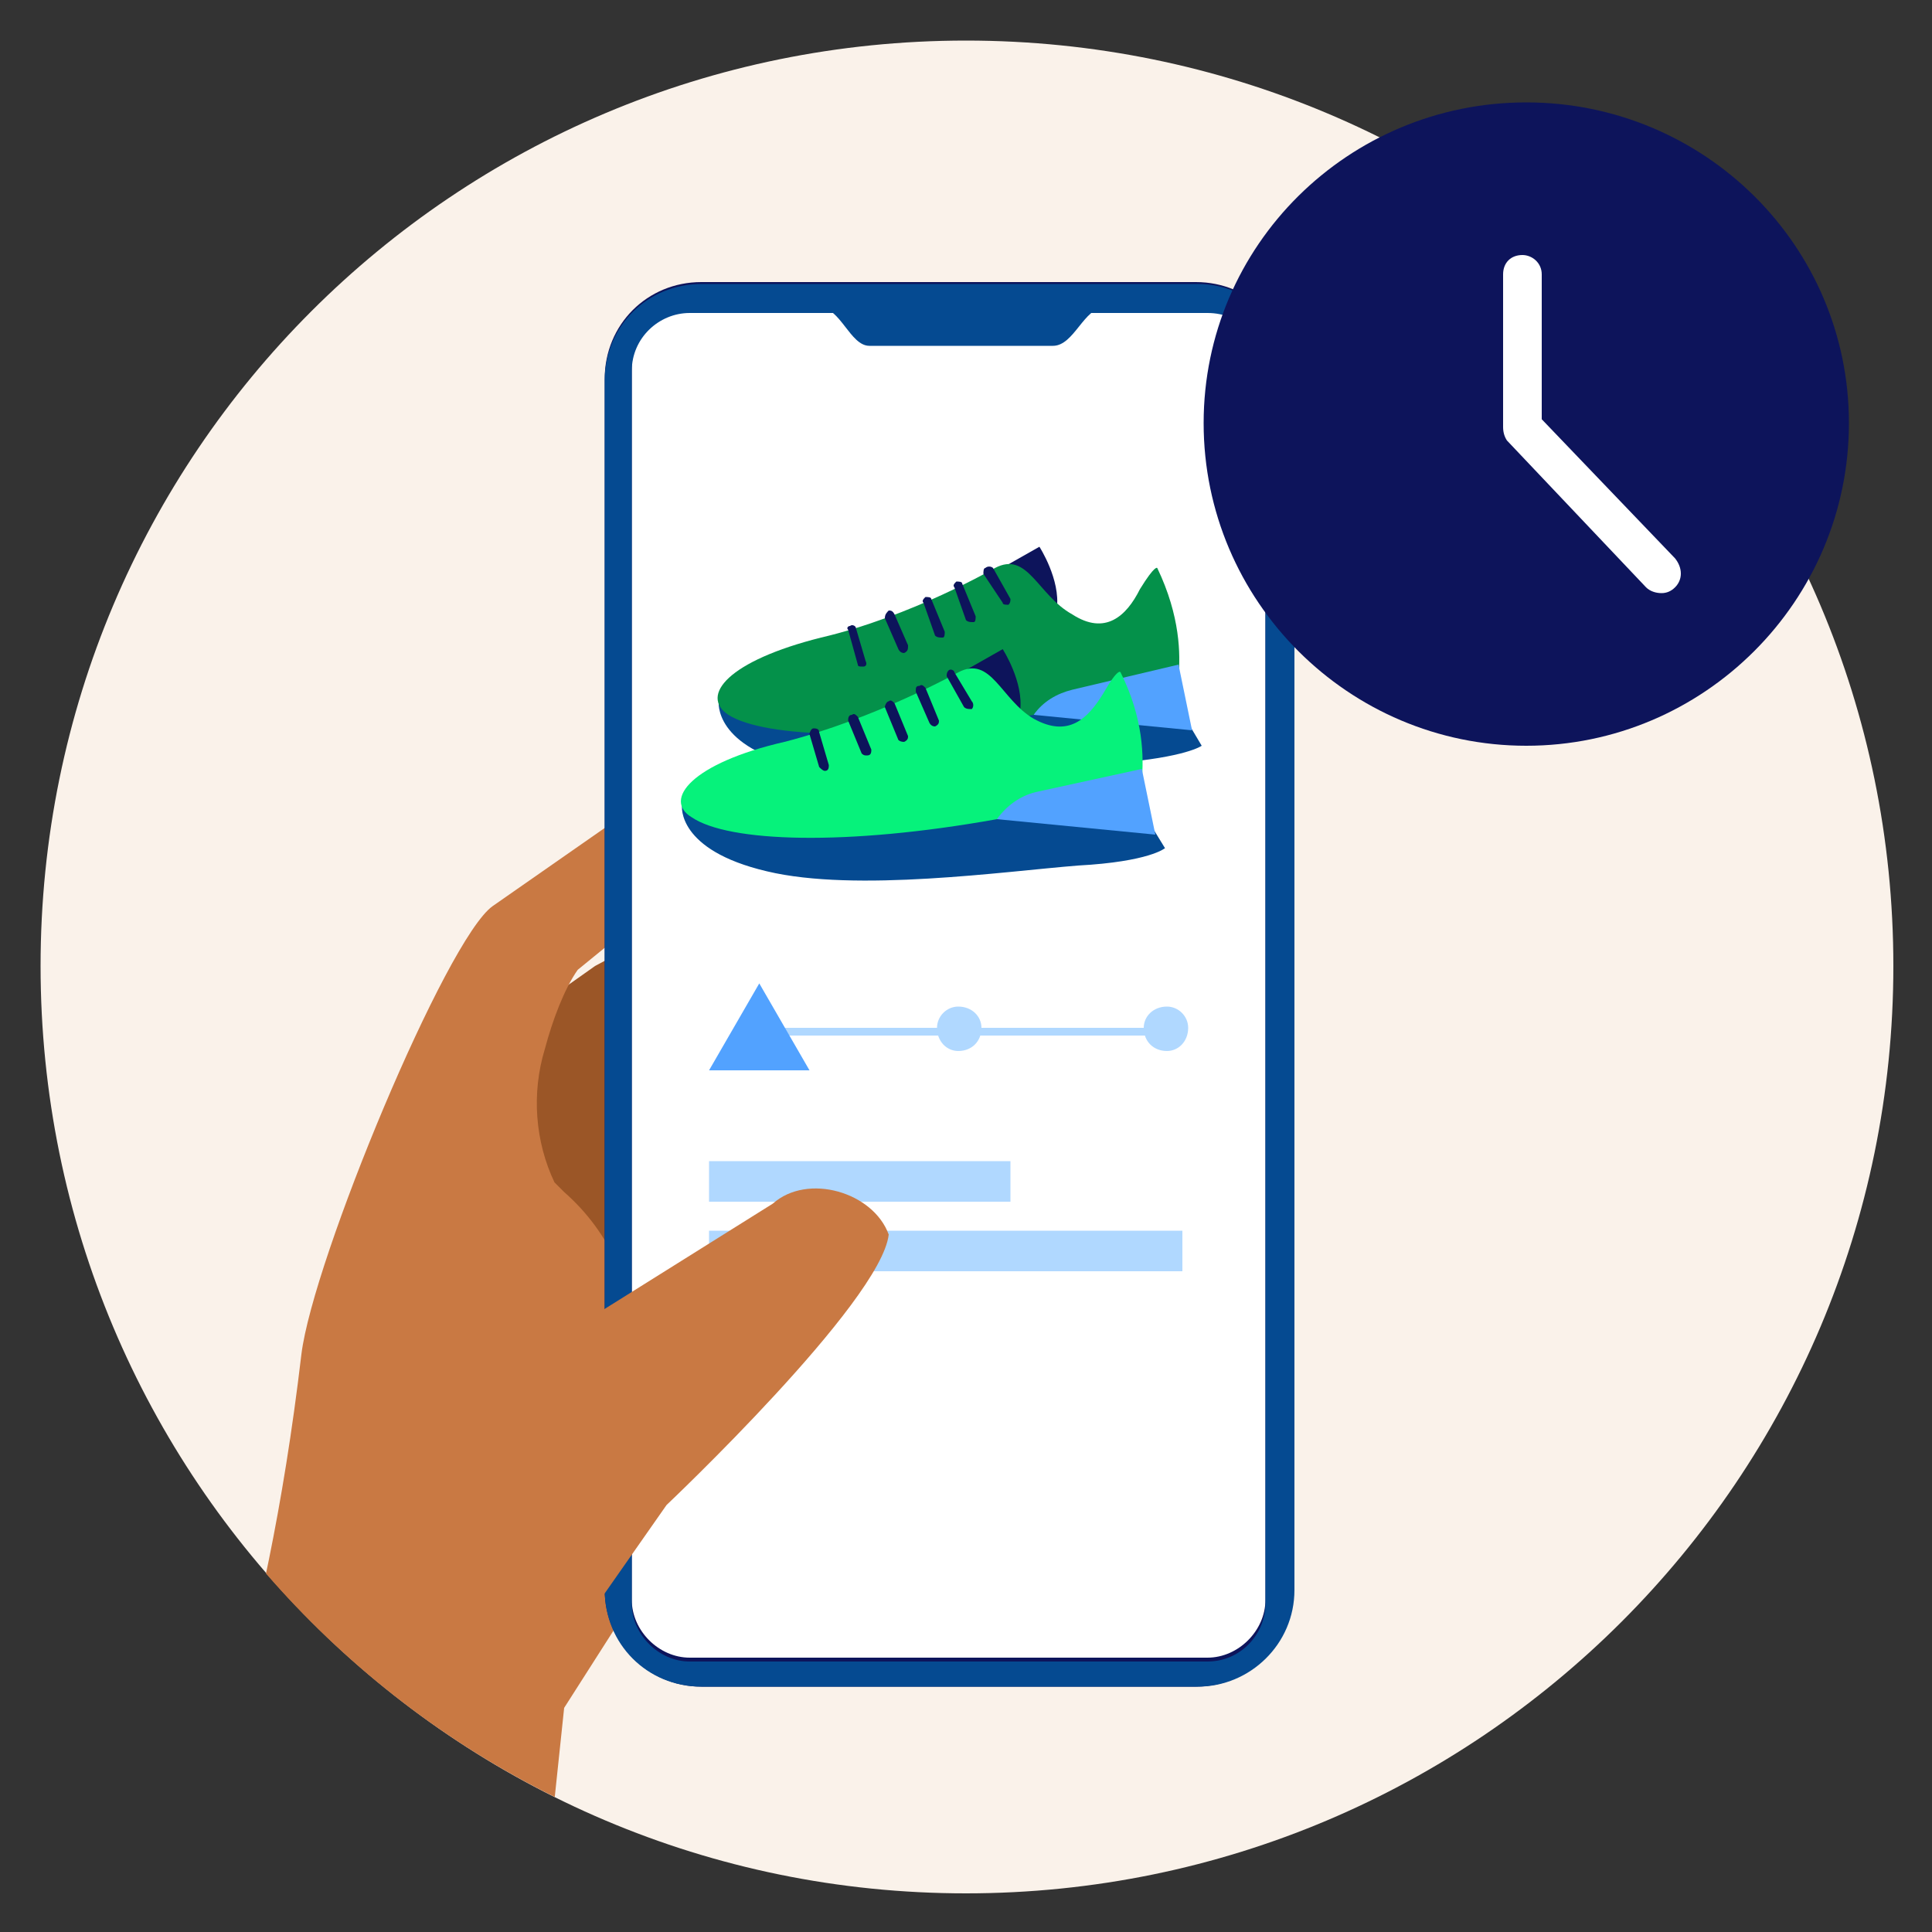 <svg version="1.2" xmlns="http://www.w3.org/2000/svg" viewBox="0 0 100 100" width="100" height="100">
	<rect x="0" y="0" width="100" height="100" fill="#333333" stroke="none"/>
	<title>untimely-deliveries-svg</title>
	<defs>
		<clipPath clipPathUnits="userSpaceOnUse" id="cp1">
			<path d="m50.02 97.98c-26.52 0-47.96-21.44-47.96-47.96 0-26.53 21.44-47.97 47.96-47.97 26.53 0 47.97 21.44 47.97 47.97 0 26.52-21.44 47.96-47.97 47.96z"/>
		</clipPath>
	</defs>
	<style>
		.s0 { fill: #faf2ea } 
		.s1 { fill: #9b5627 } 
		.s2 { fill: #c97943 } 
		.s3 { fill: #ffffff } 
		.s4 { fill: #0d145b } 
		.s5 { fill: #b0d8ff } 
		.s6 { fill: #054a91 } 
		.s7 { fill: #04914a } 
		.s8 { fill: #52a2ff } 
		.s9 { fill: #06f27b } 
	</style>
	<path id="Layer" class="s0" d="m50 98c-26.5 0-47.9-21.5-47.9-48 0-26.5 21.4-47.9 47.9-47.9 26.5 0 48 21.4 48 47.9 0 26.5-21.5 48-48 48z"/>
	<g id="Clip-Path" clip-path="url(#cp1)">
		<g id="Layer">
			<path id="Layer" class="s1" d="m30.8 50l5.8-3.1c1.1-0.8 3.2-0.2 3.7 1-0.2 1.8-6.6 7.2-6.6 7.2l-2.9 3.6c-1.1 1.5-4.2 1.3-5.9-0.3-1.5-1.5-1.5-3.3 0.1-4.3l5.8-4.1z"/>
			<path id="Layer" class="s1" d="m30.3 58.3l6.4-1.7c1.1-0.5 3 0.6 3.3 1.9-0.6 1.8-8.1 5.5-8.1 5.5l-3.5 2.9c-1.4 1.2-4.4 0.3-5.6-1.7-1.2-1.8-0.7-3.7 1-4.2l6.5-2.7z"/>
			<path id="Layer" class="s2" d="m33.1 41.6l-7.6 5.3c-2.4 1.7-9.3 18.3-9.9 23.2-1.9 16.1-5.5 24.1-6.7 27.8h19.3l1-9.5 5.3-8.3-1.6-10.2c0-3.1-1.3-6.1-3.7-8.2l-0.5-0.5c-1-2.1-1.2-4.6-0.5-6.9 0.4-1.5 1-3.1 1.7-4.1l4.9-4-1.7-4.6z"/>
			<path id="Layer" class="s3" d="m32 19.3c0-2.2 1.8-4 4-4h26.2c2.2 0 4 1.8 4 4v63.2c0 2.3-1.8 4-4 4h-26.2c-2.2 0-4-1.7-4-4z"/>
			<path id="Layer" fill-rule="evenodd" class="s4" d="m31.3 19.6c0-2.8 2.2-5 5-5h25.6c2.8 0 5 2.2 5 5v62.7c0 2.7-2.2 5-5 5h-25.6c-2.8 0-5-2.3-5-5zm1.4 63.2c0 1.6 1.4 3 3 3h26.8c1.6 0 3-1.4 3-3v-63.8c0-1.6-1.4-3-3-3h-26.8c-1.6 0-3 1.4-3 3z"/>
			<path id="Layer" class="s5" d="m36.7 60.1h15.6v2.1h-15.6z"/>
			<path id="Layer" class="s5" d="m36.7 63.7h24.5v2.1h-24.5z"/>
			<path id="Layer" class="s5" d="m49.6 54.4c-0.6 0-1.1-0.5-1.1-1.2 0-0.6 0.5-1.1 1.1-1.1 0.7 0 1.2 0.5 1.2 1.1 0 0.7-0.5 1.2-1.2 1.2z"/>
			<path id="Layer" class="s5" d="m60.4 54.4c-0.7 0-1.2-0.5-1.2-1.2 0-0.6 0.5-1.1 1.2-1.1 0.6 0 1.1 0.5 1.1 1.1 0 0.7-0.5 1.2-1.1 1.2z"/>
			<path id="Layer" class="s5" d="m39.1 53.2h21.1v0.4h-21.1z"/>
			<path id="Layer" class="s4" d="m50.8 30l3-1.7c0 0 1.1 1.7 0.9 3.2-0.2 1.5-3.9-1.5-3.9-1.5z"/>
			<path id="Layer" class="s6" d="m37.2 36.3c0 0-0.3 2.4 4.4 3.4 4.6 1.1 12.3 0 16.1-0.2 3.7-0.3 4.5-0.9 4.5-0.9l-1.9-3.2z"/>
			<path id="Layer" class="s7" d="m51.5 29.4c0 0-4.3 2.5-9 3.6-4.8 1.2-6.3 3-4.8 4 1.9 1.2 8 1.4 15.8 0 3.3-0.6 3.8 0 6.1-0.5 0.8-0.2 1.3-0.8 1.4-1.5 0.1-1.1 0.1-3.1-1.1-5.6 0 0-0.1-0.2-0.9 1.1-0.7 1.4-1.8 2.4-3.5 1.3-1.8-1-2.3-3.3-4-2.4z"/>
			<path id="Layer" class="s8" d="m53.5 37c0.5-0.7 1.2-1.1 2-1.3l5.5-1.3 0.7 3.4z"/>
			<path id="Layer" class="s4" d="m44.6 34.5c-0.1 0-0.2 0-0.2-0.1l-0.5-1.8c-0.1-0.1 0-0.2 0.1-0.2 0.1-0.1 0.3 0 0.3 0.1l0.5 1.7c0.1 0.2 0 0.3-0.1 0.3q-0.1 0-0.1 0"/>
			<path id="Layer" class="s4" d="m52.1 31.3q-0.2 0-0.2-0.1l-1-1.5c0-0.1 0-0.3 0.1-0.3 0.1-0.1 0.3-0.1 0.4 0l0.9 1.6c0 0.1 0 0.2-0.1 0.3q-0.1 0-0.1 0"/>
			<path id="Layer" class="s4" d="m48.7 33q-0.2 0-0.3-0.1l-0.6-1.7c-0.1-0.1 0-0.2 0.1-0.3 0.1 0 0.3 0 0.3 0.1l0.7 1.7c0 0.1 0 0.3-0.1 0.3q-0.1 0-0.1 0z"/>
			<path id="Layer" class="s4" d="m46.8 33.8q-0.2 0-0.3-0.2l-0.7-1.6c0-0.2 0.1-0.3 0.2-0.4 0.1 0 0.2 0 0.3 0.2l0.7 1.6c0 0.2 0 0.3-0.2 0.4q0 0 0 0z"/>
			<path id="Layer" class="s4" d="m50.3 32.2q-0.2 0-0.3-0.1l-0.6-1.7c-0.1-0.1 0-0.2 0.1-0.3 0.1 0 0.3 0 0.3 0.1l0.7 1.7c0 0.1 0 0.3-0.1 0.3q-0.1 0-0.1 0"/>
			<path id="Layer" class="s4" d="m48.9 35.3l3-1.7c0 0 1.1 1.7 0.9 3.2-0.2 1.5-3.9-1.5-3.9-1.5z"/>
			<path id="Layer" class="s6" d="m35.3 41.7c0 0-0.3 2.3 4.4 3.4 4.6 1.1 12.3 0 16.1-0.3 3.7-0.2 4.5-0.9 4.5-0.9l-1.9-3.1-23.1 0.9z"/>
			<path id="Layer" class="s9" d="m49.6 34.8c0 0-4.3 2.4-9 3.6-4.8 1.1-6.3 3-4.8 3.9 1.9 1.3 8 1.5 15.8 0.1 3.2-0.6 3.8 0 6.1-0.5 0.7-0.2 1.3-0.8 1.4-1.5 0.1-1.2 0.1-3.2-1.1-5.6 0 0-0.1-0.3-0.9 1.1-0.8 1.3-1.8 2.3-3.6 1.3-1.7-1-2.2-3.3-3.9-2.4z"/>
			<path id="Layer" class="s8" d="m51.6 42.4c0.5-0.7 1.2-1.2 2-1.4l5.5-1.2 0.7 3.4z"/>
			<path id="Layer" class="s4" d="m42.7 39.9c-0.1 0-0.2-0.1-0.3-0.2l-0.5-1.7c0-0.1 0.1-0.3 0.2-0.3 0.1 0 0.3 0 0.3 0.2l0.5 1.7c0 0.1 0 0.3-0.2 0.3q0 0 0 0"/>
			<path id="Layer" class="s4" d="m50.2 36.7q-0.2 0-0.3-0.1l-0.9-1.6c0-0.1 0-0.2 0.1-0.3 0.1-0.1 0.3 0 0.3 0.1l0.9 1.5c0.1 0.1 0.1 0.3 0 0.4q-0.1 0-0.1 0z"/>
			<path id="Layer" class="s4" d="m46.8 38.4q-0.2 0-0.3-0.1l-0.7-1.7c0-0.1 0.1-0.3 0.2-0.3 0.1-0.1 0.2 0 0.3 0.1l0.7 1.7c0 0.1 0 0.2-0.2 0.3q0 0 0 0"/>
			<path id="Layer" class="s4" d="m44.8 39.1q-0.1 0-0.2-0.1l-0.7-1.7c0-0.1 0-0.3 0.2-0.3 0.1-0.1 0.2 0 0.3 0.1l0.7 1.7c0 0.1 0 0.3-0.2 0.3q0 0-0.1 0z"/>
			<path id="Layer" class="s4" d="m48.4 37.6q-0.2 0-0.3-0.2l-0.7-1.6c0-0.2 0-0.3 0.2-0.3 0.1-0.1 0.2 0 0.3 0.1l0.7 1.7c0 0.1 0 0.2-0.2 0.3q0 0 0 0z"/>
			<path id="Layer" class="s6" d="m42.4 15.9h14.8c-1.1 0-1.6 2-2.7 2h-9.5c-1 0-1.5-2-2.6-2z"/>
			<path id="Layer" fill-rule="evenodd" class="s6" d="m31.3 19.7c0-2.8 2.2-5 5-5h25.7c2.7 0 5 2.2 5 5v62.6c0 2.8-2.3 5-5 5h-25.7c-2.8 0-5-2.2-5-5zm1.4 63.3c0 1.6 1.4 3 3 3h26.8c1.7 0 3-1.4 3-3v-63.8c0-1.7-1.3-3-3-3h-26.8c-1.6 0-3 1.3-3 3z"/>
			<path id="Layer" class="s2" d="m30.1 68.5l9.9-6.2c1.8-1.6 5.2-0.6 6 1.6-0.4 3.5-11.5 14-11.5 14l-4.9 7c-2 2.9-7.1 2.7-9.8-0.2-2.4-2.7-2.2-6.2 0.5-8.1l9.8-8.1z"/>
			<path id="Layer" class="s8" d="m36.7 55.4l2.6-4.5 2.6 4.5z"/>
		</g>
	</g>
	<path id="Layer" class="s4" d="m79 38.6c-9.2 0-16.7-7.5-16.7-16.7 0-9.2 7.5-16.6 16.7-16.6 9.2 0 16.7 7.4 16.7 16.6 0 9.2-7.5 16.7-16.7 16.7z"/>
	<path id="Layer" class="s3" d="m86 30.7c-0.3 0-0.6-0.1-0.8-0.3l-7.2-7.6q-0.2-0.3-0.2-0.7v-7.9c0-0.6 0.4-1 1-1 0.5 0 1 0.4 1 1v7.5l6.9 7.2c0.4 0.5 0.4 1.1 0 1.5q-0.3 0.3-0.7 0.3"/>
</svg>